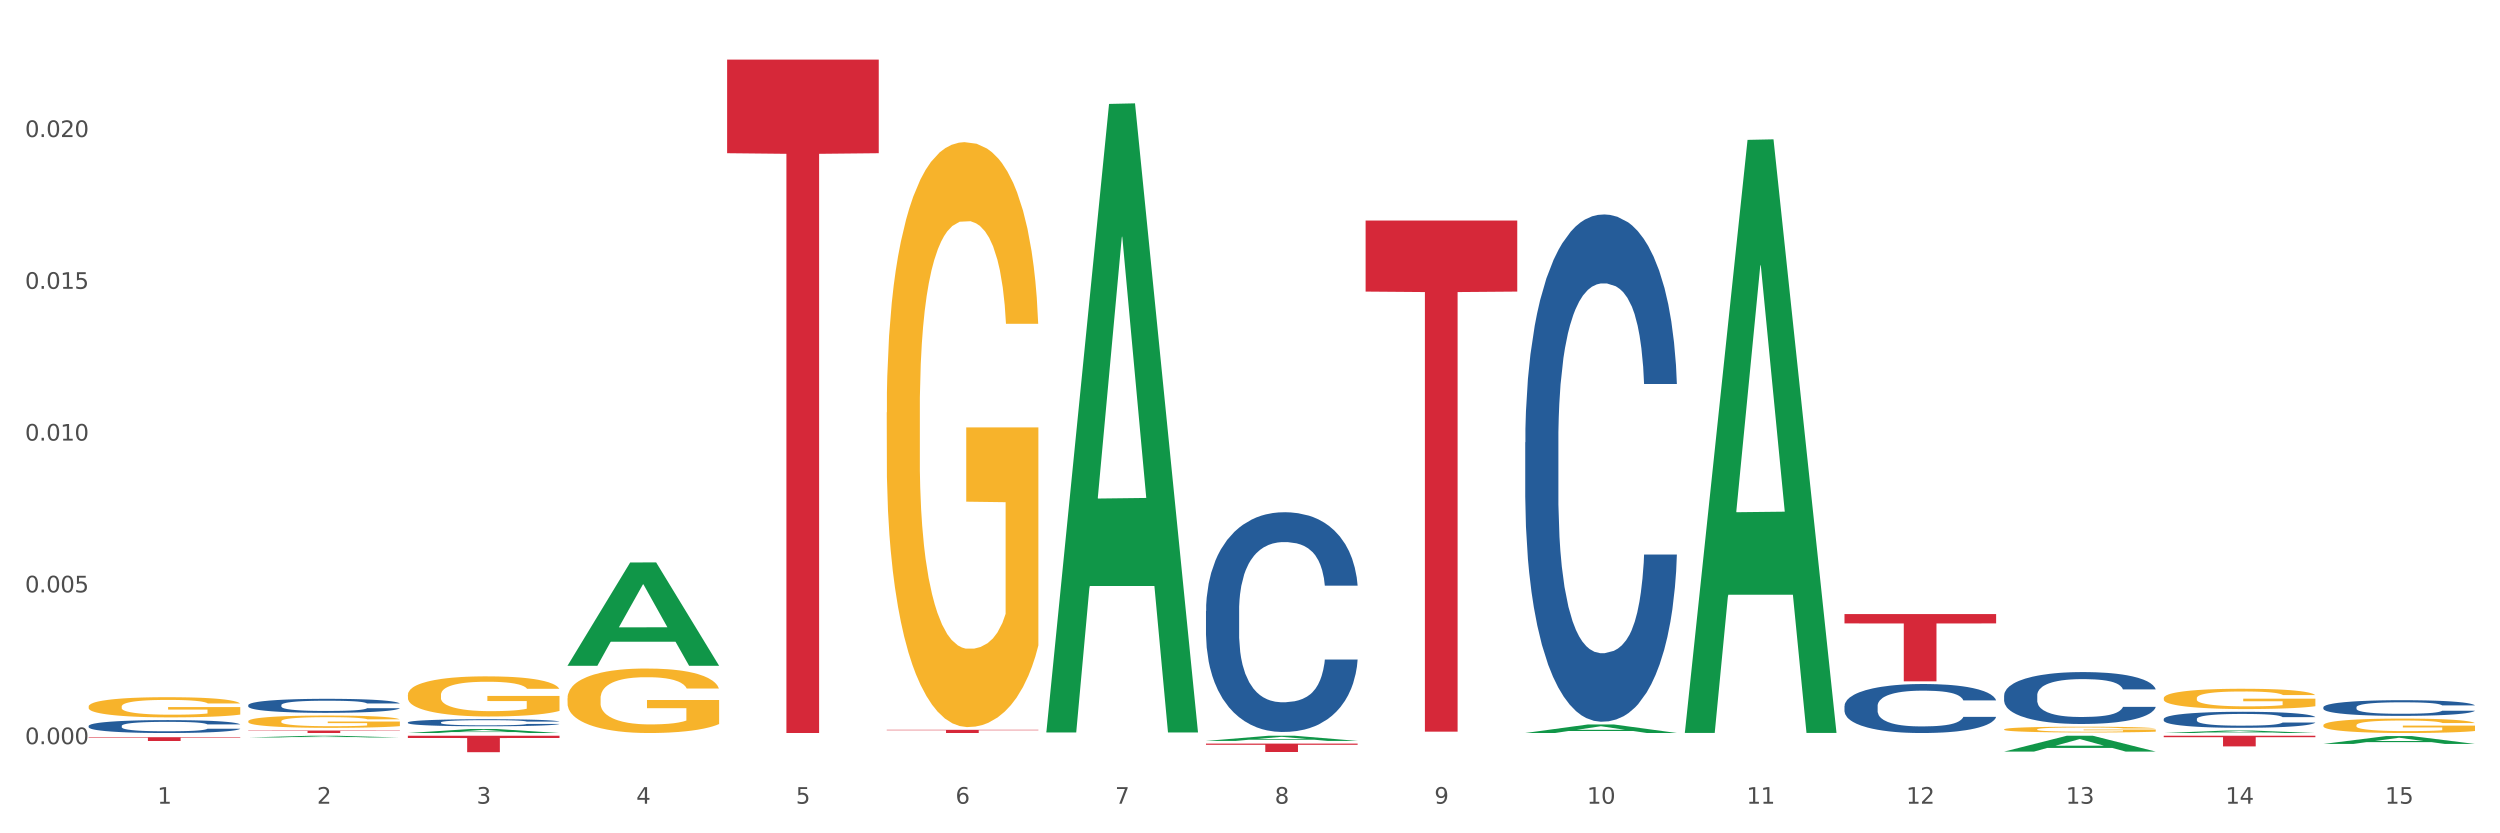 <?xml version="1.0" encoding="utf-8" standalone="no"?>
<!DOCTYPE svg PUBLIC "-//W3C//DTD SVG 1.1//EN"
  "http://www.w3.org/Graphics/SVG/1.1/DTD/svg11.dtd">
<svg xmlns:xlink="http://www.w3.org/1999/xlink" width="1080pt" height="360pt" viewBox="0 0 1080 360" xmlns="http://www.w3.org/2000/svg" version="1.1">
 <rect x="0" y="0" width="1080" height="360" fill="#333333" stroke="none"/>
 <defs>
  <style type="text/css">*{stroke-linejoin: round; stroke-linecap: butt}</style>
 </defs>
 <g id="figure_1">
  <g id="patch_1">
   <path d="M 0 360 
L 1080 360 
L 1080 0 
L 0 0 
z
" style="fill: #ffffff; stroke: #ffffff; stroke-linejoin: miter"/>
  </g>
  <g id="axes_1">
   <g id="matplotlib.axis_1">
    <g id="xtick_1">
     <g id="text_1">
      <!-- 1 -->
      <g style="fill: #4d4d4d" transform="translate(67.984 347.204) scale(0.096 -0.096)">
       <defs>
        <path id="DejaVuSans-31" d="M 794 531 
L 1825 531 
L 1825 4091 
L 703 3866 
L 703 4441 
L 1819 4666 
L 2450 4666 
L 2450 531 
L 3481 531 
L 3481 0 
L 794 0 
L 794 531 
z
" transform="scale(0.016)"/>
       </defs>
       <use xlink:href="#DejaVuSans-31"/>
      </g>
     </g>
    </g>
    <g id="xtick_2">
     <g id="text_2">
      <!-- 2 -->
      <g style="fill: #4d4d4d" transform="translate(136.942 347.204) scale(0.096 -0.096)">
       <defs>
        <path id="DejaVuSans-32" d="M 1228 531 
L 3431 531 
L 3431 0 
L 469 0 
L 469 531 
Q 828 903 1448 1529 
Q 2069 2156 2228 2338 
Q 2531 2678 2651 2914 
Q 2772 3150 2772 3378 
Q 2772 3750 2511 3984 
Q 2250 4219 1831 4219 
Q 1534 4219 1204 4116 
Q 875 4013 500 3803 
L 500 4441 
Q 881 4594 1212 4672 
Q 1544 4750 1819 4750 
Q 2544 4750 2975 4387 
Q 3406 4025 3406 3419 
Q 3406 3131 3298 2873 
Q 3191 2616 2906 2266 
Q 2828 2175 2409 1742 
Q 1991 1309 1228 531 
z
" transform="scale(0.016)"/>
       </defs>
       <use xlink:href="#DejaVuSans-32"/>
      </g>
     </g>
    </g>
    <g id="xtick_3">
     <g id="text_3">
      <!-- 3 -->
      <g style="fill: #4d4d4d" transform="translate(205.899 347.204) scale(0.096 -0.096)">
       <defs>
        <path id="DejaVuSans-33" d="M 2597 2516 
Q 3050 2419 3304 2112 
Q 3559 1806 3559 1356 
Q 3559 666 3084 287 
Q 2609 -91 1734 -91 
Q 1441 -91 1130 -33 
Q 819 25 488 141 
L 488 750 
Q 750 597 1062 519 
Q 1375 441 1716 441 
Q 2309 441 2620 675 
Q 2931 909 2931 1356 
Q 2931 1769 2642 2001 
Q 2353 2234 1838 2234 
L 1294 2234 
L 1294 2753 
L 1863 2753 
Q 2328 2753 2575 2939 
Q 2822 3125 2822 3475 
Q 2822 3834 2567 4026 
Q 2313 4219 1838 4219 
Q 1578 4219 1281 4162 
Q 984 4106 628 3988 
L 628 4550 
Q 988 4650 1302 4700 
Q 1616 4750 1894 4750 
Q 2613 4750 3031 4423 
Q 3450 4097 3450 3541 
Q 3450 3153 3228 2886 
Q 3006 2619 2597 2516 
z
" transform="scale(0.016)"/>
       </defs>
       <use xlink:href="#DejaVuSans-33"/>
      </g>
     </g>
    </g>
    <g id="xtick_4">
     <g id="text_4">
      <!-- 4 -->
      <g style="fill: #4d4d4d" transform="translate(274.857 347.204) scale(0.096 -0.096)">
       <defs>
        <path id="DejaVuSans-34" d="M 2419 4116 
L 825 1625 
L 2419 1625 
L 2419 4116 
z
M 2253 4666 
L 3047 4666 
L 3047 1625 
L 3713 1625 
L 3713 1100 
L 3047 1100 
L 3047 0 
L 2419 0 
L 2419 1100 
L 313 1100 
L 313 1709 
L 2253 4666 
z
" transform="scale(0.016)"/>
       </defs>
       <use xlink:href="#DejaVuSans-34"/>
      </g>
     </g>
    </g>
    <g id="xtick_5">
     <g id="text_5">
      <!-- 5 -->
      <g style="fill: #4d4d4d" transform="translate(343.815 347.204) scale(0.096 -0.096)">
       <defs>
        <path id="DejaVuSans-35" d="M 691 4666 
L 3169 4666 
L 3169 4134 
L 1269 4134 
L 1269 2991 
Q 1406 3038 1543 3061 
Q 1681 3084 1819 3084 
Q 2600 3084 3056 2656 
Q 3513 2228 3513 1497 
Q 3513 744 3044 326 
Q 2575 -91 1722 -91 
Q 1428 -91 1123 -41 
Q 819 9 494 109 
L 494 744 
Q 775 591 1075 516 
Q 1375 441 1709 441 
Q 2250 441 2565 725 
Q 2881 1009 2881 1497 
Q 2881 1984 2565 2268 
Q 2250 2553 1709 2553 
Q 1456 2553 1204 2497 
Q 953 2441 691 2322 
L 691 4666 
z
" transform="scale(0.016)"/>
       </defs>
       <use xlink:href="#DejaVuSans-35"/>
      </g>
     </g>
    </g>
    <g id="xtick_6">
     <g id="text_6">
      <!-- 6 -->
      <g style="fill: #4d4d4d" transform="translate(412.772 347.204) scale(0.096 -0.096)">
       <defs>
        <path id="DejaVuSans-36" d="M 2113 2584 
Q 1688 2584 1439 2293 
Q 1191 2003 1191 1497 
Q 1191 994 1439 701 
Q 1688 409 2113 409 
Q 2538 409 2786 701 
Q 3034 994 3034 1497 
Q 3034 2003 2786 2293 
Q 2538 2584 2113 2584 
z
M 3366 4563 
L 3366 3988 
Q 3128 4100 2886 4159 
Q 2644 4219 2406 4219 
Q 1781 4219 1451 3797 
Q 1122 3375 1075 2522 
Q 1259 2794 1537 2939 
Q 1816 3084 2150 3084 
Q 2853 3084 3261 2657 
Q 3669 2231 3669 1497 
Q 3669 778 3244 343 
Q 2819 -91 2113 -91 
Q 1303 -91 875 529 
Q 447 1150 447 2328 
Q 447 3434 972 4092 
Q 1497 4750 2381 4750 
Q 2619 4750 2861 4703 
Q 3103 4656 3366 4563 
z
" transform="scale(0.016)"/>
       </defs>
       <use xlink:href="#DejaVuSans-36"/>
      </g>
     </g>
    </g>
    <g id="xtick_7">
     <g id="text_7">
      <!-- 7 -->
      <g style="fill: #4d4d4d" transform="translate(481.73 347.204) scale(0.096 -0.096)">
       <defs>
        <path id="DejaVuSans-37" d="M 525 4666 
L 3525 4666 
L 3525 4397 
L 1831 0 
L 1172 0 
L 2766 4134 
L 525 4134 
L 525 4666 
z
" transform="scale(0.016)"/>
       </defs>
       <use xlink:href="#DejaVuSans-37"/>
      </g>
     </g>
    </g>
    <g id="xtick_8">
     <g id="text_8">
      <!-- 8 -->
      <g style="fill: #4d4d4d" transform="translate(550.688 347.204) scale(0.096 -0.096)">
       <defs>
        <path id="DejaVuSans-38" d="M 2034 2216 
Q 1584 2216 1326 1975 
Q 1069 1734 1069 1313 
Q 1069 891 1326 650 
Q 1584 409 2034 409 
Q 2484 409 2743 651 
Q 3003 894 3003 1313 
Q 3003 1734 2745 1975 
Q 2488 2216 2034 2216 
z
M 1403 2484 
Q 997 2584 770 2862 
Q 544 3141 544 3541 
Q 544 4100 942 4425 
Q 1341 4750 2034 4750 
Q 2731 4750 3128 4425 
Q 3525 4100 3525 3541 
Q 3525 3141 3298 2862 
Q 3072 2584 2669 2484 
Q 3125 2378 3379 2068 
Q 3634 1759 3634 1313 
Q 3634 634 3220 271 
Q 2806 -91 2034 -91 
Q 1263 -91 848 271 
Q 434 634 434 1313 
Q 434 1759 690 2068 
Q 947 2378 1403 2484 
z
M 1172 3481 
Q 1172 3119 1398 2916 
Q 1625 2713 2034 2713 
Q 2441 2713 2670 2916 
Q 2900 3119 2900 3481 
Q 2900 3844 2670 4047 
Q 2441 4250 2034 4250 
Q 1625 4250 1398 4047 
Q 1172 3844 1172 3481 
z
" transform="scale(0.016)"/>
       </defs>
       <use xlink:href="#DejaVuSans-38"/>
      </g>
     </g>
    </g>
    <g id="xtick_9">
     <g id="text_9">
      <!-- 9 -->
      <g style="fill: #4d4d4d" transform="translate(619.645 347.204) scale(0.096 -0.096)">
       <defs>
        <path id="DejaVuSans-39" d="M 703 97 
L 703 672 
Q 941 559 1184 500 
Q 1428 441 1663 441 
Q 2288 441 2617 861 
Q 2947 1281 2994 2138 
Q 2813 1869 2534 1725 
Q 2256 1581 1919 1581 
Q 1219 1581 811 2004 
Q 403 2428 403 3163 
Q 403 3881 828 4315 
Q 1253 4750 1959 4750 
Q 2769 4750 3195 4129 
Q 3622 3509 3622 2328 
Q 3622 1225 3098 567 
Q 2575 -91 1691 -91 
Q 1453 -91 1209 -44 
Q 966 3 703 97 
z
M 1959 2075 
Q 2384 2075 2632 2365 
Q 2881 2656 2881 3163 
Q 2881 3666 2632 3958 
Q 2384 4250 1959 4250 
Q 1534 4250 1286 3958 
Q 1038 3666 1038 3163 
Q 1038 2656 1286 2365 
Q 1534 2075 1959 2075 
z
" transform="scale(0.016)"/>
       </defs>
       <use xlink:href="#DejaVuSans-39"/>
      </g>
     </g>
    </g>
    <g id="xtick_10">
     <g id="text_10">
      <!-- 10 -->
      <g style="fill: #4d4d4d" transform="translate(685.549 347.204) scale(0.096 -0.096)">
       <defs>
        <path id="DejaVuSans-30" d="M 2034 4250 
Q 1547 4250 1301 3770 
Q 1056 3291 1056 2328 
Q 1056 1369 1301 889 
Q 1547 409 2034 409 
Q 2525 409 2770 889 
Q 3016 1369 3016 2328 
Q 3016 3291 2770 3770 
Q 2525 4250 2034 4250 
z
M 2034 4750 
Q 2819 4750 3233 4129 
Q 3647 3509 3647 2328 
Q 3647 1150 3233 529 
Q 2819 -91 2034 -91 
Q 1250 -91 836 529 
Q 422 1150 422 2328 
Q 422 3509 836 4129 
Q 1250 4750 2034 4750 
z
" transform="scale(0.016)"/>
       </defs>
       <use xlink:href="#DejaVuSans-31"/>
       <use xlink:href="#DejaVuSans-30" transform="translate(63.623 0)"/>
      </g>
     </g>
    </g>
    <g id="xtick_11">
     <g id="text_11">
      <!-- 11 -->
      <g style="fill: #4d4d4d" transform="translate(754.506 347.204) scale(0.096 -0.096)">
       <use xlink:href="#DejaVuSans-31"/>
       <use xlink:href="#DejaVuSans-31" transform="translate(63.623 0)"/>
      </g>
     </g>
    </g>
    <g id="xtick_12">
     <g id="text_12">
      <!-- 12 -->
      <g style="fill: #4d4d4d" transform="translate(823.464 347.204) scale(0.096 -0.096)">
       <use xlink:href="#DejaVuSans-31"/>
       <use xlink:href="#DejaVuSans-32" transform="translate(63.623 0)"/>
      </g>
     </g>
    </g>
    <g id="xtick_13">
     <g id="text_13">
      <!-- 13 -->
      <g style="fill: #4d4d4d" transform="translate(892.422 347.204) scale(0.096 -0.096)">
       <use xlink:href="#DejaVuSans-31"/>
       <use xlink:href="#DejaVuSans-33" transform="translate(63.623 0)"/>
      </g>
     </g>
    </g>
    <g id="xtick_14">
     <g id="text_14">
      <!-- 14 -->
      <g style="fill: #4d4d4d" transform="translate(961.379 347.204) scale(0.096 -0.096)">
       <use xlink:href="#DejaVuSans-31"/>
       <use xlink:href="#DejaVuSans-34" transform="translate(63.623 0)"/>
      </g>
     </g>
    </g>
    <g id="xtick_15">
     <g id="text_15">
      <!-- 15 -->
      <g style="fill: #4d4d4d" transform="translate(1030.337 347.204) scale(0.096 -0.096)">
       <use xlink:href="#DejaVuSans-31"/>
       <use xlink:href="#DejaVuSans-35" transform="translate(63.623 0)"/>
      </g>
     </g>
    </g>
    <g id="xtick_16"/>
    <g id="xtick_17"/>
    <g id="xtick_18"/>
    <g id="xtick_19"/>
    <g id="xtick_20"/>
    <g id="xtick_21"/>
    <g id="xtick_22"/>
    <g id="xtick_23"/>
    <g id="xtick_24"/>
    <g id="xtick_25"/>
    <g id="xtick_26"/>
    <g id="xtick_27"/>
    <g id="xtick_28"/>
    <g id="xtick_29"/>
   </g>
   <g id="matplotlib.axis_2">
    <g id="ytick_1">
     <g id="text_16">
      <!-- 0.000 -->
      <g style="fill: #4d4d4d" transform="translate(10.8 321.484) scale(0.096 -0.096)">
       <defs>
        <path id="DejaVuSans-2e" d="M 684 794 
L 1344 794 
L 1344 0 
L 684 0 
L 684 794 
z
" transform="scale(0.016)"/>
       </defs>
       <use xlink:href="#DejaVuSans-30"/>
       <use xlink:href="#DejaVuSans-2e" transform="translate(63.623 0)"/>
       <use xlink:href="#DejaVuSans-30" transform="translate(95.41 0)"/>
       <use xlink:href="#DejaVuSans-30" transform="translate(159.033 0)"/>
       <use xlink:href="#DejaVuSans-30" transform="translate(222.656 0)"/>
      </g>
     </g>
    </g>
    <g id="ytick_2">
     <g id="text_17">
      <!-- 0.005 -->
      <g style="fill: #4d4d4d" transform="translate(10.8 255.913) scale(0.096 -0.096)">
       <use xlink:href="#DejaVuSans-30"/>
       <use xlink:href="#DejaVuSans-2e" transform="translate(63.623 0)"/>
       <use xlink:href="#DejaVuSans-30" transform="translate(95.41 0)"/>
       <use xlink:href="#DejaVuSans-30" transform="translate(159.033 0)"/>
       <use xlink:href="#DejaVuSans-35" transform="translate(222.656 0)"/>
      </g>
     </g>
    </g>
    <g id="ytick_3">
     <g id="text_18">
      <!-- 0.010 -->
      <g style="fill: #4d4d4d" transform="translate(10.8 190.341) scale(0.096 -0.096)">
       <use xlink:href="#DejaVuSans-30"/>
       <use xlink:href="#DejaVuSans-2e" transform="translate(63.623 0)"/>
       <use xlink:href="#DejaVuSans-30" transform="translate(95.41 0)"/>
       <use xlink:href="#DejaVuSans-31" transform="translate(159.033 0)"/>
       <use xlink:href="#DejaVuSans-30" transform="translate(222.656 0)"/>
      </g>
     </g>
    </g>
    <g id="ytick_4">
     <g id="text_19">
      <!-- 0.015 -->
      <g style="fill: #4d4d4d" transform="translate(10.8 124.77) scale(0.096 -0.096)">
       <use xlink:href="#DejaVuSans-30"/>
       <use xlink:href="#DejaVuSans-2e" transform="translate(63.623 0)"/>
       <use xlink:href="#DejaVuSans-30" transform="translate(95.41 0)"/>
       <use xlink:href="#DejaVuSans-31" transform="translate(159.033 0)"/>
       <use xlink:href="#DejaVuSans-35" transform="translate(222.656 0)"/>
      </g>
     </g>
    </g>
    <g id="ytick_5">
     <g id="text_20">
      <!-- 0.020 -->
      <g style="fill: #4d4d4d" transform="translate(10.8 59.199) scale(0.096 -0.096)">
       <use xlink:href="#DejaVuSans-30"/>
       <use xlink:href="#DejaVuSans-2e" transform="translate(63.623 0)"/>
       <use xlink:href="#DejaVuSans-30" transform="translate(95.41 0)"/>
       <use xlink:href="#DejaVuSans-32" transform="translate(159.033 0)"/>
       <use xlink:href="#DejaVuSans-30" transform="translate(222.656 0)"/>
      </g>
     </g>
    </g>
    <g id="ytick_6"/>
    <g id="ytick_7"/>
    <g id="ytick_8"/>
    <g id="ytick_9"/>
    <g id="ytick_10"/>
   </g>
   <g id="PolyCollection_1">
    <path d="M 107.241 318.592 
L 107.308 318.591 
L 134.323 317.837 
L 145.533 317.837 
L 172.75 318.593 
L 159.784 318.593 
L 153.908 318.417 
L 126.016 318.417 
L 125.813 318.42 
L 120.14 318.593 
L 107.241 318.593 
L 107.241 318.592 
L 129.527 318.312 
L 150.396 318.311 
L 140.063 317.998 
L 139.928 317.996 
L 139.793 317.999 
L 129.46 318.311 
L 129.527 318.312 
L 107.241 318.592 
z
" clip-path="url(#p9e4f68c061)" style="fill: #109648"/>
    <path d="M 176.198 316.665 
L 176.266 316.663 
L 203.28 314.928 
L 214.491 314.926 
L 241.708 316.668 
L 228.741 316.668 
L 222.866 316.263 
L 194.973 316.263 
L 194.771 316.269 
L 189.098 316.668 
L 176.198 316.668 
L 176.198 316.665 
L 198.485 316.021 
L 219.354 316.019 
L 209.021 315.298 
L 208.886 315.294 
L 208.751 315.299 
L 198.418 316.019 
L 198.485 316.021 
L 176.198 316.665 
z
" clip-path="url(#p9e4f68c061)" style="fill: #109648"/>
    <path d="M 245.156 287.547 
L 245.224 287.505 
L 272.238 242.992 
L 283.449 242.95 
L 310.666 287.631 
L 297.699 287.631 
L 291.823 277.226 
L 263.931 277.226 
L 263.728 277.394 
L 258.055 287.631 
L 245.156 287.631 
L 245.156 287.547 
L 267.443 271.017 
L 288.311 270.975 
L 277.978 252.473 
L 277.843 252.389 
L 277.708 252.515 
L 267.375 270.975 
L 267.443 271.017 
L 245.156 287.547 
z
" clip-path="url(#p9e4f68c061)" style="fill: #109648"/>
    <path d="M 452.029 315.916 
L 452.096 315.661 
L 479.111 44.897 
L 490.322 44.642 
L 517.539 316.426 
L 504.572 316.426 
L 498.696 253.138 
L 470.804 253.138 
L 470.601 254.158 
L 464.928 316.426 
L 452.029 316.426 
L 452.029 315.916 
L 474.316 215.369 
L 495.184 215.113 
L 484.851 102.572 
L 484.716 102.061 
L 484.581 102.827 
L 474.248 215.113 
L 474.316 215.369 
L 452.029 315.916 
z
" clip-path="url(#p9e4f68c061)" style="fill: #109648"/>
    <path d="M 727.86 316.157 
L 727.927 315.916 
L 754.941 60.426 
L 766.152 60.185 
L 793.369 316.639 
L 780.402 316.639 
L 774.527 256.92 
L 746.635 256.92 
L 746.432 257.883 
L 740.759 316.639 
L 727.86 316.639 
L 727.86 316.157 
L 750.146 221.281 
L 771.015 221.04 
L 760.682 114.847 
L 760.547 114.365 
L 760.412 115.088 
L 750.079 221.04 
L 750.146 221.281 
L 727.86 316.157 
z
" clip-path="url(#p9e4f68c061)" style="fill: #109648"/>
    <path d="M 865.775 324.68 
L 865.842 324.673 
L 892.857 317.843 
L 904.068 317.837 
L 931.285 324.693 
L 918.318 324.693 
L 912.442 323.096 
L 884.55 323.096 
L 884.347 323.122 
L 878.674 324.693 
L 865.775 324.693 
L 865.775 324.68 
L 888.062 322.143 
L 908.93 322.137 
L 898.597 319.298 
L 898.462 319.285 
L 898.327 319.304 
L 887.994 322.137 
L 888.062 322.143 
L 865.775 324.68 
z
" clip-path="url(#p9e4f68c061)" style="fill: #109648"/>
    <path d="M 934.733 316.666 
L 934.8 316.665 
L 961.814 315.589 
L 973.025 315.588 
L 1000.242 316.668 
L 987.275 316.668 
L 981.4 316.417 
L 953.508 316.417 
L 953.305 316.421 
L 947.632 316.668 
L 934.733 316.668 
L 934.733 316.666 
L 957.019 316.267 
L 977.888 316.266 
L 967.555 315.818 
L 967.42 315.816 
L 967.285 315.819 
L 956.952 316.266 
L 957.019 316.267 
L 934.733 316.666 
z
" clip-path="url(#p9e4f68c061)" style="fill: #109648"/>
    <path d="M 107.241 315.6 
L 172.75 315.6 
L 172.75 315.748 
L 146.981 315.749 
L 146.981 316.668 
L 132.855 316.668 
L 132.855 315.749 
L 107.241 315.748 
L 107.241 315.601 
L 107.241 315.6 
z
" clip-path="url(#p9e4f68c061)" style="fill: #d62839"/>
    <path d="M 38.283 318.473 
L 103.793 318.473 
L 103.793 318.7 
L 78.024 318.701 
L 78.024 320.107 
L 63.897 320.107 
L 63.897 318.701 
L 38.283 318.7 
L 38.283 318.474 
L 38.283 318.473 
z
" clip-path="url(#p9e4f68c061)" style="fill: #d62839"/>
    <path d="M 38.283 305.219 
L 38.36 305.211 
L 38.36 304.924 
L 38.515 304.677 
L 39.288 304.079 
L 40.449 303.585 
L 41.299 303.322 
L 42.15 303.107 
L 43.156 302.891 
L 44.393 302.668 
L 46.636 302.342 
L 48.028 302.174 
L 49.73 301.999 
L 52.824 301.744 
L 55.066 301.6 
L 57.387 301.481 
L 61.177 301.337 
L 63.652 301.274 
L 66.281 301.226 
L 69.452 301.194 
L 71.85 301.186 
L 77.109 301.21 
L 81.595 301.281 
L 83.761 301.337 
L 86.545 301.433 
L 88.015 301.497 
L 90.412 301.624 
L 92.887 301.792 
L 94.589 301.935 
L 97.141 302.206 
L 99.075 302.477 
L 100.854 302.812 
L 101.782 303.043 
L 102.478 303.258 
L 103.097 303.505 
L 103.715 303.896 
L 89.794 303.896 
L 89.252 303.617 
L 88.401 303.354 
L 87.164 303.099 
L 86.081 302.939 
L 84.225 302.74 
L 82.523 302.613 
L 80.744 302.517 
L 78.579 302.437 
L 76.877 302.397 
L 74.48 302.365 
L 69.762 302.373 
L 66.591 302.437 
L 64.425 302.517 
L 63.033 302.589 
L 61.795 302.668 
L 60.403 302.78 
L 58.779 302.947 
L 57.619 303.099 
L 56.459 303.29 
L 55.531 303.481 
L 54.68 303.704 
L 53.984 303.944 
L 53.442 304.191 
L 52.978 304.494 
L 52.592 304.996 
L 52.592 306.088 
L 52.746 306.335 
L 53.133 306.661 
L 53.597 306.909 
L 54.37 307.203 
L 55.066 307.403 
L 56.381 307.69 
L 57.851 307.929 
L 59.011 308.08 
L 60.171 308.208 
L 62.182 308.383 
L 64.425 308.527 
L 66.359 308.614 
L 68.988 308.694 
L 70.767 308.726 
L 72.314 308.742 
L 76.104 308.742 
L 78.811 308.718 
L 81.827 308.662 
L 84.148 308.59 
L 86.081 308.503 
L 88.247 308.359 
L 89.639 308.224 
L 89.639 306.558 
L 72.623 306.55 
L 72.623 305.442 
L 103.793 305.442 
L 103.793 308.694 
L 102.478 308.861 
L 101.008 309.013 
L 99.462 309.148 
L 97.141 309.316 
L 94.357 309.475 
L 91.882 309.587 
L 89.252 309.682 
L 86.159 309.77 
L 82.137 309.85 
L 79.662 309.882 
L 76.568 309.905 
L 72.933 309.913 
L 69.762 309.897 
L 66.668 309.858 
L 63.42 309.786 
L 60.248 309.682 
L 57.851 309.579 
L 55.453 309.451 
L 52.901 309.284 
L 50.89 309.124 
L 49.343 308.981 
L 47.642 308.798 
L 45.785 308.558 
L 44.393 308.343 
L 43.156 308.12 
L 41.841 307.833 
L 40.913 307.586 
L 39.985 307.275 
L 39.443 307.044 
L 38.824 306.685 
L 38.36 306.183 
L 38.283 305.219 
z
" clip-path="url(#p9e4f68c061)" style="fill: #f7b32b"/>
    <path d="M 245.156 301.677 
L 245.233 301.652 
L 245.233 300.736 
L 245.388 299.947 
L 246.161 298.038 
L 247.322 296.46 
L 248.172 295.62 
L 249.023 294.933 
L 250.029 294.245 
L 251.266 293.533 
L 253.509 292.489 
L 254.901 291.955 
L 256.603 291.395 
L 259.697 290.58 
L 261.939 290.122 
L 264.26 289.741 
L 268.05 289.282 
L 270.525 289.079 
L 273.154 288.926 
L 276.325 288.824 
L 278.723 288.799 
L 283.982 288.875 
L 288.468 289.104 
L 290.634 289.282 
L 293.418 289.588 
L 294.888 289.791 
L 297.285 290.199 
L 299.76 290.733 
L 301.462 291.191 
L 304.014 292.057 
L 305.948 292.922 
L 307.727 293.991 
L 308.655 294.729 
L 309.351 295.416 
L 309.97 296.205 
L 310.588 297.452 
L 296.667 297.452 
L 296.125 296.562 
L 295.274 295.722 
L 294.037 294.907 
L 292.954 294.398 
L 291.098 293.762 
L 289.396 293.355 
L 287.617 293.049 
L 285.452 292.795 
L 283.75 292.667 
L 281.353 292.566 
L 276.635 292.591 
L 273.464 292.795 
L 271.298 293.049 
L 269.906 293.278 
L 268.668 293.533 
L 267.276 293.889 
L 265.652 294.424 
L 264.492 294.907 
L 263.332 295.518 
L 262.404 296.129 
L 261.553 296.842 
L 260.857 297.605 
L 260.315 298.394 
L 259.851 299.361 
L 259.464 300.965 
L 259.464 304.452 
L 259.619 305.241 
L 260.006 306.284 
L 260.47 307.073 
L 261.243 308.015 
L 261.939 308.651 
L 263.254 309.567 
L 264.724 310.331 
L 265.884 310.814 
L 267.044 311.222 
L 269.055 311.782 
L 271.298 312.24 
L 273.232 312.52 
L 275.861 312.774 
L 277.64 312.876 
L 279.187 312.927 
L 282.977 312.927 
L 285.684 312.851 
L 288.7 312.672 
L 291.021 312.443 
L 292.954 312.163 
L 295.12 311.705 
L 296.512 311.273 
L 296.512 305.953 
L 279.496 305.928 
L 279.496 302.39 
L 310.666 302.39 
L 310.666 312.774 
L 309.351 313.309 
L 307.881 313.792 
L 306.335 314.225 
L 304.014 314.759 
L 301.23 315.268 
L 298.755 315.625 
L 296.125 315.93 
L 293.031 316.21 
L 289.01 316.465 
L 286.535 316.566 
L 283.441 316.643 
L 279.806 316.668 
L 276.635 316.617 
L 273.541 316.49 
L 270.293 316.261 
L 267.121 315.93 
L 264.724 315.599 
L 262.326 315.192 
L 259.774 314.658 
L 257.763 314.149 
L 256.216 313.69 
L 254.515 313.105 
L 252.658 312.341 
L 251.266 311.654 
L 250.029 310.942 
L 248.714 310.025 
L 247.786 309.236 
L 246.858 308.244 
L 246.316 307.506 
L 245.697 306.36 
L 245.233 304.757 
L 245.156 301.677 
z
" clip-path="url(#p9e4f68c061)" style="fill: #f7b32b"/>
    <path d="M 176.198 300.199 
L 176.276 300.183 
L 176.276 299.613 
L 176.43 299.122 
L 177.204 297.933 
L 178.364 296.951 
L 179.215 296.428 
L 180.065 296 
L 181.071 295.572 
L 182.308 295.129 
L 184.551 294.479 
L 185.944 294.146 
L 187.645 293.798 
L 190.739 293.291 
L 192.982 293.006 
L 195.302 292.768 
L 199.092 292.483 
L 201.567 292.356 
L 204.197 292.261 
L 207.368 292.198 
L 209.765 292.182 
L 215.025 292.229 
L 219.511 292.372 
L 221.676 292.483 
L 224.461 292.673 
L 225.93 292.8 
L 228.328 293.053 
L 230.803 293.386 
L 232.504 293.671 
L 235.057 294.21 
L 236.99 294.749 
L 238.769 295.414 
L 239.697 295.873 
L 240.393 296.301 
L 241.012 296.792 
L 241.631 297.569 
L 227.709 297.569 
L 227.168 297.014 
L 226.317 296.491 
L 225.079 295.984 
L 223.996 295.668 
L 222.14 295.271 
L 220.439 295.018 
L 218.66 294.828 
L 216.494 294.669 
L 214.793 294.59 
L 212.395 294.527 
L 207.677 294.543 
L 204.506 294.669 
L 202.34 294.828 
L 200.948 294.97 
L 199.711 295.129 
L 198.319 295.351 
L 196.694 295.683 
L 195.534 295.984 
L 194.374 296.365 
L 193.446 296.745 
L 192.595 297.189 
L 191.899 297.664 
L 191.358 298.155 
L 190.894 298.757 
L 190.507 299.755 
L 190.507 301.926 
L 190.662 302.417 
L 191.048 303.067 
L 191.512 303.558 
L 192.286 304.144 
L 192.982 304.54 
L 194.297 305.111 
L 195.766 305.586 
L 196.926 305.887 
L 198.086 306.14 
L 200.097 306.489 
L 202.34 306.774 
L 204.274 306.948 
L 206.904 307.107 
L 208.683 307.17 
L 210.229 307.202 
L 214.019 307.202 
L 216.726 307.154 
L 219.743 307.044 
L 222.063 306.901 
L 223.996 306.727 
L 226.162 306.441 
L 227.554 306.172 
L 227.554 302.861 
L 210.539 302.845 
L 210.539 300.643 
L 241.708 300.643 
L 241.708 307.107 
L 240.393 307.44 
L 238.924 307.741 
L 237.377 308.01 
L 235.057 308.343 
L 232.272 308.66 
L 229.797 308.881 
L 227.168 309.072 
L 224.074 309.246 
L 220.052 309.404 
L 217.577 309.468 
L 214.483 309.515 
L 210.848 309.531 
L 207.677 309.499 
L 204.583 309.42 
L 201.335 309.278 
L 198.164 309.072 
L 195.766 308.866 
L 193.369 308.612 
L 190.816 308.279 
L 188.805 307.962 
L 187.258 307.677 
L 185.557 307.313 
L 183.701 306.838 
L 182.308 306.41 
L 181.071 305.966 
L 179.756 305.396 
L 178.828 304.905 
L 177.9 304.287 
L 177.358 303.827 
L 176.74 303.114 
L 176.276 302.116 
L 176.198 300.199 
z
" clip-path="url(#p9e4f68c061)" style="fill: #f7b32b"/>
    <path d="M 865.775 315.089 
L 865.852 315.087 
L 865.852 315.005 
L 866.007 314.934 
L 866.78 314.763 
L 867.941 314.622 
L 868.791 314.546 
L 869.642 314.485 
L 870.648 314.423 
L 871.885 314.359 
L 874.128 314.266 
L 875.52 314.218 
L 877.222 314.168 
L 880.315 314.095 
L 882.558 314.054 
L 884.879 314.02 
L 888.669 313.979 
L 891.144 313.96 
L 893.773 313.947 
L 896.944 313.938 
L 899.342 313.935 
L 904.601 313.942 
L 909.087 313.963 
L 911.253 313.979 
L 914.037 314.006 
L 915.507 314.024 
L 917.904 314.061 
L 920.379 314.109 
L 922.081 314.15 
L 924.633 314.227 
L 926.567 314.305 
L 928.346 314.4 
L 929.274 314.467 
L 929.97 314.528 
L 930.589 314.599 
L 931.207 314.711 
L 917.286 314.711 
L 916.744 314.631 
L 915.893 314.555 
L 914.656 314.483 
L 913.573 314.437 
L 911.717 314.38 
L 910.015 314.343 
L 908.236 314.316 
L 906.071 314.293 
L 904.369 314.282 
L 901.972 314.273 
L 897.254 314.275 
L 894.083 314.293 
L 891.917 314.316 
L 890.525 314.337 
L 889.287 314.359 
L 887.895 314.391 
L 886.271 314.439 
L 885.111 314.483 
L 883.951 314.537 
L 883.022 314.592 
L 882.172 314.656 
L 881.476 314.724 
L 880.934 314.795 
L 880.47 314.882 
L 880.083 315.025 
L 880.083 315.338 
L 880.238 315.408 
L 880.625 315.502 
L 881.089 315.572 
L 881.862 315.657 
L 882.558 315.714 
L 883.873 315.796 
L 885.343 315.864 
L 886.503 315.908 
L 887.663 315.944 
L 889.674 315.994 
L 891.917 316.035 
L 893.851 316.06 
L 896.48 316.083 
L 898.259 316.092 
L 899.806 316.097 
L 903.596 316.097 
L 906.303 316.09 
L 909.319 316.074 
L 911.639 316.053 
L 913.573 316.028 
L 915.739 315.987 
L 917.131 315.949 
L 917.131 315.472 
L 900.115 315.47 
L 900.115 315.153 
L 931.285 315.153 
L 931.285 316.083 
L 929.97 316.131 
L 928.5 316.174 
L 926.953 316.213 
L 924.633 316.261 
L 921.849 316.307 
L 919.374 316.338 
L 916.744 316.366 
L 913.65 316.391 
L 909.629 316.414 
L 907.154 316.423 
L 904.06 316.43 
L 900.425 316.432 
L 897.254 316.427 
L 894.16 316.416 
L 890.911 316.395 
L 887.74 316.366 
L 885.343 316.336 
L 882.945 316.3 
L 880.393 316.252 
L 878.382 316.206 
L 876.835 316.165 
L 875.133 316.113 
L 873.277 316.044 
L 871.885 315.983 
L 870.648 315.919 
L 869.333 315.837 
L 868.405 315.766 
L 867.476 315.677 
L 866.935 315.611 
L 866.316 315.509 
L 865.852 315.365 
L 865.775 315.089 
z
" clip-path="url(#p9e4f68c061)" style="fill: #f7b32b"/>
    <path d="M 383.071 178.179 
L 383.149 177.949 
L 383.149 169.64 
L 383.303 162.486 
L 384.077 145.177 
L 385.237 130.869 
L 386.088 123.253 
L 386.938 117.022 
L 387.944 110.791 
L 389.181 104.329 
L 391.424 94.866 
L 392.817 90.02 
L 394.518 84.943 
L 397.612 77.558 
L 399.855 73.404 
L 402.175 69.942 
L 405.965 65.788 
L 408.44 63.941 
L 411.07 62.557 
L 414.241 61.634 
L 416.638 61.403 
L 421.898 62.095 
L 426.384 64.172 
L 428.549 65.788 
L 431.334 68.557 
L 432.803 70.403 
L 435.201 74.096 
L 437.676 78.942 
L 439.377 83.097 
L 441.93 90.943 
L 443.863 98.79 
L 445.642 108.483 
L 446.57 115.175 
L 447.266 121.407 
L 447.885 128.561 
L 448.504 139.869 
L 434.582 139.869 
L 434.041 131.792 
L 433.19 124.176 
L 431.952 116.791 
L 430.869 112.175 
L 429.013 106.406 
L 427.312 102.713 
L 425.533 99.944 
L 423.367 97.636 
L 421.666 96.482 
L 419.268 95.559 
L 414.55 95.79 
L 411.379 97.636 
L 409.213 99.944 
L 407.821 102.021 
L 406.584 104.329 
L 405.191 107.56 
L 403.567 112.406 
L 402.407 116.791 
L 401.247 122.33 
L 400.319 127.869 
L 399.468 134.33 
L 398.772 141.254 
L 398.231 148.408 
L 397.767 157.178 
L 397.38 171.717 
L 397.38 203.335 
L 397.534 210.489 
L 397.921 219.951 
L 398.385 227.105 
L 399.159 235.644 
L 399.855 241.414 
L 401.17 249.722 
L 402.639 256.646 
L 403.799 261.031 
L 404.959 264.723 
L 406.97 269.8 
L 409.213 273.955 
L 411.147 276.493 
L 413.777 278.801 
L 415.555 279.724 
L 417.102 280.186 
L 420.892 280.186 
L 423.599 279.493 
L 426.616 277.878 
L 428.936 275.801 
L 430.869 273.262 
L 433.035 269.108 
L 434.427 265.185 
L 434.427 216.951 
L 417.412 216.72 
L 417.412 184.641 
L 448.581 184.641 
L 448.581 278.801 
L 447.266 283.647 
L 445.797 288.032 
L 444.25 291.956 
L 441.93 296.802 
L 439.145 301.418 
L 436.67 304.649 
L 434.041 307.418 
L 430.947 309.957 
L 426.925 312.265 
L 424.45 313.188 
L 421.356 313.88 
L 417.721 314.111 
L 414.55 313.649 
L 411.456 312.495 
L 408.208 310.418 
L 405.037 307.418 
L 402.639 304.418 
L 400.242 300.725 
L 397.689 295.879 
L 395.678 291.263 
L 394.131 287.109 
L 392.43 281.801 
L 390.574 274.878 
L 389.181 268.647 
L 387.944 262.185 
L 386.629 253.876 
L 385.701 246.722 
L 384.773 237.722 
L 384.231 231.029 
L 383.613 220.644 
L 383.149 206.104 
L 383.071 178.179 
z
" clip-path="url(#p9e4f68c061)" style="fill: #f7b32b"/>
    <path d="M 1003.69 313.312 
L 1003.768 313.306 
L 1003.768 313.101 
L 1003.922 312.924 
L 1004.696 312.497 
L 1005.856 312.144 
L 1006.707 311.956 
L 1007.557 311.802 
L 1008.563 311.648 
L 1009.8 311.488 
L 1012.043 311.255 
L 1013.435 311.135 
L 1015.137 311.01 
L 1018.231 310.827 
L 1020.474 310.725 
L 1022.794 310.639 
L 1026.584 310.537 
L 1029.059 310.491 
L 1031.688 310.457 
L 1034.86 310.434 
L 1037.257 310.428 
L 1042.517 310.446 
L 1047.002 310.497 
L 1049.168 310.537 
L 1051.952 310.605 
L 1053.422 310.651 
L 1055.82 310.742 
L 1058.295 310.862 
L 1059.996 310.964 
L 1062.548 311.158 
L 1064.482 311.352 
L 1066.261 311.591 
L 1067.189 311.756 
L 1067.885 311.91 
L 1068.504 312.087 
L 1069.123 312.366 
L 1055.201 312.366 
L 1054.659 312.167 
L 1053.809 311.978 
L 1052.571 311.796 
L 1051.488 311.682 
L 1049.632 311.54 
L 1047.931 311.449 
L 1046.152 311.38 
L 1043.986 311.323 
L 1042.285 311.295 
L 1039.887 311.272 
L 1035.169 311.278 
L 1031.998 311.323 
L 1029.832 311.38 
L 1028.44 311.431 
L 1027.203 311.488 
L 1025.81 311.568 
L 1024.186 311.688 
L 1023.026 311.796 
L 1021.866 311.933 
L 1020.938 312.07 
L 1020.087 312.229 
L 1019.391 312.4 
L 1018.85 312.577 
L 1018.385 312.793 
L 1017.999 313.152 
L 1017.999 313.933 
L 1018.153 314.11 
L 1018.54 314.343 
L 1019.004 314.52 
L 1019.778 314.731 
L 1020.474 314.873 
L 1021.789 315.078 
L 1023.258 315.249 
L 1024.418 315.358 
L 1025.578 315.449 
L 1027.589 315.574 
L 1029.832 315.677 
L 1031.766 315.739 
L 1034.396 315.796 
L 1036.174 315.819 
L 1037.721 315.831 
L 1041.511 315.831 
L 1044.218 315.813 
L 1047.235 315.774 
L 1049.555 315.722 
L 1051.488 315.66 
L 1053.654 315.557 
L 1055.046 315.46 
L 1055.046 314.269 
L 1038.031 314.264 
L 1038.031 313.471 
L 1069.2 313.471 
L 1069.2 315.796 
L 1067.885 315.916 
L 1066.416 316.024 
L 1064.869 316.121 
L 1062.548 316.241 
L 1059.764 316.355 
L 1057.289 316.435 
L 1054.659 316.503 
L 1051.566 316.566 
L 1047.544 316.623 
L 1045.069 316.645 
L 1041.975 316.663 
L 1038.34 316.668 
L 1035.169 316.657 
L 1032.075 316.628 
L 1028.827 316.577 
L 1025.656 316.503 
L 1023.258 316.429 
L 1020.86 316.338 
L 1018.308 316.218 
L 1016.297 316.104 
L 1014.75 316.002 
L 1013.049 315.87 
L 1011.193 315.7 
L 1009.8 315.546 
L 1008.563 315.386 
L 1007.248 315.181 
L 1006.32 315.004 
L 1005.392 314.782 
L 1004.85 314.617 
L 1004.232 314.36 
L 1003.768 314.001 
L 1003.69 313.312 
z
" clip-path="url(#p9e4f68c061)" style="fill: #f7b32b"/>
    <path d="M 934.733 301.595 
L 934.81 301.587 
L 934.81 301.299 
L 934.965 301.05 
L 935.738 300.449 
L 936.898 299.952 
L 937.749 299.688 
L 938.6 299.472 
L 939.605 299.255 
L 940.843 299.031 
L 943.086 298.702 
L 944.478 298.534 
L 946.179 298.358 
L 949.273 298.101 
L 951.516 297.957 
L 953.836 297.837 
L 957.626 297.693 
L 960.101 297.629 
L 962.731 297.58 
L 965.902 297.548 
L 968.3 297.54 
L 973.559 297.564 
L 978.045 297.637 
L 980.21 297.693 
L 982.995 297.789 
L 984.464 297.853 
L 986.862 297.981 
L 989.337 298.149 
L 991.038 298.294 
L 993.591 298.566 
L 995.524 298.839 
L 997.303 299.175 
L 998.231 299.407 
L 998.928 299.624 
L 999.546 299.872 
L 1000.165 300.265 
L 986.243 300.265 
L 985.702 299.984 
L 984.851 299.72 
L 983.614 299.464 
L 982.531 299.303 
L 980.674 299.103 
L 978.973 298.975 
L 977.194 298.879 
L 975.028 298.798 
L 973.327 298.758 
L 970.929 298.726 
L 966.211 298.734 
L 963.04 298.798 
L 960.875 298.879 
L 959.482 298.951 
L 958.245 299.031 
L 956.853 299.143 
L 955.229 299.311 
L 954.068 299.464 
L 952.908 299.656 
L 951.98 299.848 
L 951.129 300.073 
L 950.433 300.313 
L 949.892 300.561 
L 949.428 300.866 
L 949.041 301.371 
L 949.041 302.469 
L 949.196 302.717 
L 949.582 303.045 
L 950.047 303.294 
L 950.82 303.59 
L 951.516 303.791 
L 952.831 304.079 
L 954.3 304.32 
L 955.461 304.472 
L 956.621 304.6 
L 958.632 304.776 
L 960.875 304.921 
L 962.808 305.009 
L 965.438 305.089 
L 967.217 305.121 
L 968.764 305.137 
L 972.553 305.137 
L 975.26 305.113 
L 978.277 305.057 
L 980.597 304.985 
L 982.531 304.897 
L 984.696 304.752 
L 986.089 304.616 
L 986.089 302.941 
L 969.073 302.933 
L 969.073 301.819 
L 1000.242 301.819 
L 1000.242 305.089 
L 998.928 305.257 
L 997.458 305.409 
L 995.911 305.546 
L 993.591 305.714 
L 990.806 305.874 
L 988.331 305.986 
L 985.702 306.082 
L 982.608 306.171 
L 978.586 306.251 
L 976.111 306.283 
L 973.017 306.307 
L 969.382 306.315 
L 966.211 306.299 
L 963.118 306.259 
L 959.869 306.187 
L 956.698 306.082 
L 954.3 305.978 
L 951.903 305.85 
L 949.35 305.682 
L 947.34 305.522 
L 945.793 305.377 
L 944.091 305.193 
L 942.235 304.953 
L 940.843 304.736 
L 939.605 304.512 
L 938.29 304.223 
L 937.362 303.975 
L 936.434 303.662 
L 935.893 303.43 
L 935.274 303.07 
L 934.81 302.565 
L 934.733 301.595 
z
" clip-path="url(#p9e4f68c061)" style="fill: #f7b32b"/>
    <path d="M 107.241 311.571 
L 107.318 311.567 
L 107.318 311.392 
L 107.473 311.241 
L 108.246 310.877 
L 109.406 310.576 
L 110.257 310.416 
L 111.108 310.285 
L 112.113 310.154 
L 113.351 310.018 
L 115.594 309.818 
L 116.986 309.716 
L 118.687 309.61 
L 121.781 309.454 
L 124.024 309.367 
L 126.344 309.294 
L 130.134 309.207 
L 132.609 309.168 
L 135.239 309.139 
L 138.41 309.119 
L 140.808 309.114 
L 146.067 309.129 
L 150.553 309.173 
L 152.719 309.207 
L 155.503 309.265 
L 156.972 309.304 
L 159.37 309.381 
L 161.845 309.483 
L 163.547 309.571 
L 166.099 309.736 
L 168.032 309.901 
L 169.811 310.105 
L 170.74 310.246 
L 171.436 310.377 
L 172.054 310.527 
L 172.673 310.765 
L 158.751 310.765 
L 158.21 310.595 
L 157.359 310.435 
L 156.122 310.28 
L 155.039 310.183 
L 153.183 310.061 
L 151.481 309.984 
L 149.702 309.925 
L 147.537 309.877 
L 145.835 309.852 
L 143.437 309.833 
L 138.719 309.838 
L 135.548 309.877 
L 133.383 309.925 
L 131.991 309.969 
L 130.753 310.018 
L 129.361 310.086 
L 127.737 310.188 
L 126.576 310.28 
L 125.416 310.396 
L 124.488 310.513 
L 123.637 310.649 
L 122.941 310.794 
L 122.4 310.945 
L 121.936 311.13 
L 121.549 311.435 
L 121.549 312.101 
L 121.704 312.251 
L 122.091 312.45 
L 122.555 312.601 
L 123.328 312.78 
L 124.024 312.902 
L 125.339 313.077 
L 126.809 313.222 
L 127.969 313.315 
L 129.129 313.392 
L 131.14 313.499 
L 133.383 313.586 
L 135.316 313.64 
L 137.946 313.688 
L 139.725 313.708 
L 141.272 313.718 
L 145.062 313.718 
L 147.769 313.703 
L 150.785 313.669 
L 153.105 313.625 
L 155.039 313.572 
L 157.204 313.485 
L 158.597 313.402 
L 158.597 312.387 
L 141.581 312.382 
L 141.581 311.707 
L 172.75 311.707 
L 172.75 313.688 
L 171.436 313.79 
L 169.966 313.883 
L 168.419 313.965 
L 166.099 314.067 
L 163.315 314.164 
L 160.84 314.232 
L 158.21 314.291 
L 155.116 314.344 
L 151.094 314.393 
L 148.619 314.412 
L 145.526 314.427 
L 141.89 314.431 
L 138.719 314.422 
L 135.626 314.397 
L 132.377 314.354 
L 129.206 314.291 
L 126.809 314.227 
L 124.411 314.15 
L 121.859 314.048 
L 119.848 313.951 
L 118.301 313.863 
L 116.599 313.752 
L 114.743 313.606 
L 113.351 313.475 
L 112.113 313.339 
L 110.798 313.164 
L 109.87 313.014 
L 108.942 312.824 
L 108.401 312.683 
L 107.782 312.465 
L 107.318 312.159 
L 107.241 311.571 
z
" clip-path="url(#p9e4f68c061)" style="fill: #f7b32b"/>
    <path d="M 1003.69 321.381 
L 1003.758 321.378 
L 1030.772 317.991 
L 1041.983 317.988 
L 1069.2 321.387 
L 1056.233 321.387 
L 1050.357 320.596 
L 1022.465 320.596 
L 1022.263 320.608 
L 1016.59 321.387 
L 1003.69 321.387 
L 1003.69 321.381 
L 1025.977 320.123 
L 1046.846 320.12 
L 1036.513 318.713 
L 1036.378 318.706 
L 1036.243 318.716 
L 1025.91 320.12 
L 1025.977 320.123 
L 1003.69 321.381 
z
" clip-path="url(#p9e4f68c061)" style="fill: #109648"/>
    <path d="M 38.283 313.592 
L 38.36 313.587 
L 38.36 313.444 
L 38.593 313.25 
L 39.445 312.893 
L 40.529 312.622 
L 42.387 312.306 
L 43.394 312.173 
L 44.71 312.026 
L 47.42 311.786 
L 50.518 311.582 
L 52.686 311.469 
L 54.312 311.398 
L 57.951 311.27 
L 60.042 311.214 
L 62.21 311.168 
L 64.069 311.138 
L 67.166 311.102 
L 69.644 311.087 
L 72.509 311.082 
L 74.91 311.087 
L 78.084 311.107 
L 82.731 311.168 
L 84.512 311.204 
L 86.912 311.265 
L 89.39 311.347 
L 91.403 311.429 
L 93.726 311.546 
L 96.127 311.699 
L 98.45 311.893 
L 100.076 312.071 
L 101.392 312.26 
L 102.554 312.49 
L 103.406 312.74 
L 103.793 312.949 
L 89.622 312.949 
L 89.235 312.76 
L 88.461 312.556 
L 87.686 312.418 
L 86.835 312.306 
L 85.518 312.179 
L 84.357 312.097 
L 82.421 312 
L 80.64 311.939 
L 79.169 311.903 
L 77.388 311.872 
L 73.593 311.842 
L 70.883 311.842 
L 69.179 311.852 
L 67.089 311.878 
L 65.308 311.913 
L 63.217 311.975 
L 61.591 312.041 
L 59.965 312.128 
L 59.036 312.189 
L 57.642 312.301 
L 56.712 312.393 
L 55.474 312.551 
L 54.777 312.663 
L 53.538 312.954 
L 52.996 313.168 
L 52.763 313.316 
L 52.608 313.48 
L 52.608 314.275 
L 53.073 314.633 
L 53.46 314.786 
L 54.08 314.959 
L 55.241 315.184 
L 56.945 315.403 
L 58.726 315.561 
L 60.197 315.658 
L 61.591 315.73 
L 62.985 315.786 
L 64.688 315.837 
L 66.082 315.867 
L 68.173 315.898 
L 70.651 315.913 
L 72.587 315.913 
L 76.536 315.888 
L 78.317 315.862 
L 80.02 315.826 
L 81.879 315.77 
L 83.35 315.709 
L 84.202 315.663 
L 85.596 315.566 
L 86.68 315.464 
L 87.609 315.347 
L 88.228 315.245 
L 88.925 315.092 
L 89.467 314.918 
L 89.622 314.826 
L 103.793 314.826 
L 103.483 315.01 
L 102.941 315.189 
L 101.857 315.429 
L 101.005 315.566 
L 99.689 315.735 
L 98.295 315.877 
L 96.359 316.036 
L 94.578 316.153 
L 92.72 316.255 
L 90.706 316.347 
L 87.067 316.474 
L 85.75 316.51 
L 82.963 316.571 
L 80.795 316.607 
L 77.62 316.643 
L 74.368 316.663 
L 70.96 316.668 
L 67.94 316.658 
L 64.611 316.627 
L 62.52 316.597 
L 60.197 316.551 
L 57.487 316.479 
L 54.931 316.393 
L 52.531 316.291 
L 50.285 316.173 
L 48.195 316.041 
L 45.484 315.821 
L 43.471 315.607 
L 42 315.408 
L 40.993 315.24 
L 39.987 315.025 
L 39.445 314.877 
L 38.593 314.52 
L 38.283 314.189 
L 38.283 313.592 
z
" clip-path="url(#p9e4f68c061)" style="fill: #255c99"/>
    <path d="M 520.987 321.243 
L 586.496 321.243 
L 586.496 321.746 
L 560.727 321.749 
L 560.727 324.861 
L 546.601 324.861 
L 546.601 321.749 
L 520.987 321.746 
L 520.987 321.247 
L 520.987 321.243 
z
" clip-path="url(#p9e4f68c061)" style="fill: #d62839"/>
    <path d="M 796.817 265.281 
L 862.327 265.281 
L 862.327 269.316 
L 836.558 269.344 
L 836.558 294.322 
L 822.431 294.322 
L 822.431 269.344 
L 796.817 269.316 
L 796.817 265.308 
L 796.817 265.281 
z
" clip-path="url(#p9e4f68c061)" style="fill: #d62839"/>
    <path d="M 589.944 95.285 
L 655.454 95.285 
L 655.454 125.967 
L 629.685 126.175 
L 629.685 316.074 
L 615.558 316.074 
L 615.558 126.175 
L 589.944 125.967 
L 589.944 95.492 
L 589.944 95.285 
z
" clip-path="url(#p9e4f68c061)" style="fill: #d62839"/>
    <path d="M 934.733 317.837 
L 1000.242 317.837 
L 1000.242 318.476 
L 974.473 318.48 
L 974.473 322.438 
L 960.347 322.438 
L 960.347 318.48 
L 934.733 318.476 
L 934.733 317.841 
L 934.733 317.837 
z
" clip-path="url(#p9e4f68c061)" style="fill: #d62839"/>
    <path d="M 658.902 316.65 
L 658.969 316.646 
L 685.984 312.969 
L 697.195 312.966 
L 724.412 316.656 
L 711.445 316.656 
L 705.569 315.797 
L 677.677 315.797 
L 677.474 315.811 
L 671.801 316.656 
L 658.902 316.656 
L 658.902 316.65 
L 681.189 315.284 
L 702.057 315.281 
L 691.724 313.752 
L 691.589 313.745 
L 691.454 313.756 
L 681.121 315.281 
L 681.189 315.284 
L 658.902 316.65 
z
" clip-path="url(#p9e4f68c061)" style="fill: #109648"/>
    <path d="M 934.733 310.6 
L 934.81 310.593 
L 934.81 310.416 
L 935.042 310.175 
L 935.894 309.732 
L 936.978 309.396 
L 938.837 309.003 
L 939.843 308.839 
L 941.16 308.655 
L 943.87 308.357 
L 946.967 308.104 
L 949.135 307.965 
L 950.762 307.876 
L 954.401 307.718 
L 956.492 307.648 
L 958.66 307.591 
L 960.518 307.553 
L 963.616 307.509 
L 966.094 307.49 
L 968.959 307.483 
L 971.359 307.49 
L 974.534 307.515 
L 979.18 307.591 
L 980.961 307.635 
L 983.362 307.711 
L 985.839 307.813 
L 987.853 307.914 
L 990.176 308.06 
L 992.576 308.25 
L 994.899 308.49 
L 996.525 308.712 
L 997.842 308.946 
L 999.003 309.232 
L 999.855 309.542 
L 1000.242 309.802 
L 986.072 309.802 
L 985.685 309.567 
L 984.91 309.314 
L 984.136 309.143 
L 983.284 309.003 
L 981.968 308.845 
L 980.806 308.744 
L 978.87 308.623 
L 977.089 308.547 
L 975.618 308.503 
L 973.837 308.465 
L 970.043 308.427 
L 967.333 308.427 
L 965.629 308.44 
L 963.538 308.471 
L 961.757 308.516 
L 959.667 308.592 
L 958.04 308.674 
L 956.414 308.782 
L 955.485 308.858 
L 954.091 308.997 
L 953.162 309.111 
L 951.923 309.308 
L 951.226 309.447 
L 949.987 309.808 
L 949.445 310.074 
L 949.213 310.258 
L 949.058 310.46 
L 949.058 311.449 
L 949.523 311.892 
L 949.91 312.082 
L 950.529 312.297 
L 951.691 312.576 
L 953.394 312.849 
L 955.175 313.045 
L 956.647 313.165 
L 958.04 313.254 
L 959.434 313.324 
L 961.138 313.387 
L 962.532 313.425 
L 964.622 313.463 
L 967.1 313.482 
L 969.036 313.482 
L 972.985 313.45 
L 974.766 313.419 
L 976.47 313.374 
L 978.328 313.305 
L 979.8 313.229 
L 980.651 313.172 
L 982.045 313.051 
L 983.129 312.925 
L 984.058 312.779 
L 984.678 312.652 
L 985.375 312.462 
L 985.917 312.247 
L 986.072 312.133 
L 1000.242 312.133 
L 999.933 312.361 
L 999.391 312.582 
L 998.306 312.88 
L 997.455 313.051 
L 996.138 313.26 
L 994.744 313.438 
L 992.809 313.634 
L 991.028 313.78 
L 989.169 313.906 
L 987.156 314.02 
L 983.516 314.179 
L 982.2 314.223 
L 979.412 314.299 
L 977.244 314.344 
L 974.069 314.388 
L 970.817 314.413 
L 967.41 314.42 
L 964.39 314.407 
L 961.06 314.369 
L 958.97 314.331 
L 956.647 314.274 
L 953.936 314.185 
L 951.381 314.077 
L 948.981 313.951 
L 946.735 313.805 
L 944.644 313.64 
L 941.934 313.368 
L 939.921 313.102 
L 938.449 312.855 
L 937.443 312.646 
L 936.436 312.38 
L 935.894 312.196 
L 935.042 311.753 
L 934.733 311.341 
L 934.733 310.6 
z
" clip-path="url(#p9e4f68c061)" style="fill: #255c99"/>
    <path d="M 1003.69 305.525 
L 1003.768 305.519 
L 1003.768 305.346 
L 1004 305.111 
L 1004.852 304.677 
L 1005.936 304.349 
L 1007.794 303.965 
L 1008.801 303.804 
L 1010.117 303.624 
L 1012.828 303.333 
L 1015.925 303.085 
L 1018.093 302.949 
L 1019.719 302.862 
L 1023.359 302.707 
L 1025.449 302.639 
L 1027.618 302.584 
L 1029.476 302.546 
L 1032.573 302.503 
L 1035.051 302.484 
L 1037.916 302.478 
L 1040.317 302.484 
L 1043.492 302.509 
L 1048.138 302.584 
L 1049.919 302.627 
L 1052.319 302.701 
L 1054.797 302.8 
L 1056.81 302.899 
L 1059.133 303.042 
L 1061.534 303.228 
L 1063.857 303.463 
L 1065.483 303.68 
L 1066.8 303.909 
L 1067.961 304.188 
L 1068.813 304.491 
L 1069.2 304.745 
L 1055.029 304.745 
L 1054.642 304.516 
L 1053.868 304.268 
L 1053.094 304.101 
L 1052.242 303.965 
L 1050.925 303.81 
L 1049.764 303.711 
L 1047.828 303.593 
L 1046.047 303.519 
L 1044.576 303.475 
L 1042.795 303.438 
L 1039 303.401 
L 1036.29 303.401 
L 1034.587 303.414 
L 1032.496 303.444 
L 1030.715 303.488 
L 1028.624 303.562 
L 1026.998 303.643 
L 1025.372 303.748 
L 1024.443 303.822 
L 1023.049 303.959 
L 1022.12 304.07 
L 1020.881 304.262 
L 1020.184 304.398 
L 1018.945 304.751 
L 1018.403 305.011 
L 1018.171 305.191 
L 1018.016 305.389 
L 1018.016 306.355 
L 1018.48 306.789 
L 1018.867 306.975 
L 1019.487 307.185 
L 1020.648 307.458 
L 1022.352 307.724 
L 1024.133 307.916 
L 1025.604 308.034 
L 1026.998 308.121 
L 1028.392 308.189 
L 1030.095 308.251 
L 1031.489 308.288 
L 1033.58 308.325 
L 1036.058 308.344 
L 1037.994 308.344 
L 1041.943 308.313 
L 1043.724 308.282 
L 1045.428 308.238 
L 1047.286 308.17 
L 1048.757 308.096 
L 1049.609 308.04 
L 1051.003 307.922 
L 1052.087 307.799 
L 1053.016 307.656 
L 1053.636 307.532 
L 1054.333 307.346 
L 1054.875 307.136 
L 1055.029 307.024 
L 1069.2 307.024 
L 1068.89 307.247 
L 1068.348 307.464 
L 1067.264 307.755 
L 1066.412 307.922 
L 1065.096 308.127 
L 1063.702 308.3 
L 1061.766 308.492 
L 1059.985 308.635 
L 1058.127 308.759 
L 1056.114 308.87 
L 1052.474 309.025 
L 1051.158 309.068 
L 1048.37 309.143 
L 1046.202 309.186 
L 1043.027 309.229 
L 1039.775 309.254 
L 1036.368 309.26 
L 1033.348 309.248 
L 1030.018 309.211 
L 1027.927 309.173 
L 1025.604 309.118 
L 1022.894 309.031 
L 1020.339 308.926 
L 1017.938 308.802 
L 1015.693 308.659 
L 1013.602 308.498 
L 1010.892 308.232 
L 1008.878 307.972 
L 1007.407 307.73 
L 1006.4 307.526 
L 1005.394 307.266 
L 1004.852 307.086 
L 1004 306.653 
L 1003.69 306.25 
L 1003.69 305.525 
z
" clip-path="url(#p9e4f68c061)" style="fill: #255c99"/>
    <path d="M 865.775 300.415 
L 865.852 300.394 
L 865.852 299.82 
L 866.085 299.042 
L 866.936 297.608 
L 868.021 296.522 
L 869.879 295.252 
L 870.886 294.72 
L 872.202 294.126 
L 874.912 293.163 
L 878.01 292.343 
L 880.178 291.893 
L 881.804 291.606 
L 885.443 291.094 
L 887.534 290.869 
L 889.702 290.684 
L 891.561 290.561 
L 894.658 290.418 
L 897.136 290.356 
L 900.001 290.336 
L 902.402 290.356 
L 905.576 290.438 
L 910.222 290.684 
L 912.003 290.828 
L 914.404 291.073 
L 916.882 291.401 
L 918.895 291.729 
L 921.218 292.2 
L 923.619 292.815 
L 925.942 293.593 
L 927.568 294.31 
L 928.884 295.068 
L 930.046 295.99 
L 930.898 296.994 
L 931.285 297.833 
L 917.114 297.833 
L 916.727 297.075 
L 915.953 296.256 
L 915.178 295.703 
L 914.326 295.252 
L 913.01 294.74 
L 911.849 294.412 
L 909.913 294.023 
L 908.132 293.777 
L 906.66 293.634 
L 904.879 293.511 
L 901.085 293.388 
L 898.375 293.388 
L 896.671 293.429 
L 894.581 293.532 
L 892.8 293.675 
L 890.709 293.921 
L 889.083 294.187 
L 887.457 294.535 
L 886.527 294.781 
L 885.134 295.232 
L 884.204 295.601 
L 882.965 296.236 
L 882.269 296.686 
L 881.03 297.854 
L 880.488 298.714 
L 880.255 299.308 
L 880.1 299.964 
L 880.1 303.16 
L 880.565 304.593 
L 880.952 305.208 
L 881.572 305.905 
L 882.733 306.806 
L 884.437 307.687 
L 886.218 308.322 
L 887.689 308.711 
L 889.083 308.998 
L 890.477 309.223 
L 892.18 309.428 
L 893.574 309.551 
L 895.665 309.674 
L 898.143 309.735 
L 900.078 309.735 
L 904.028 309.633 
L 905.809 309.53 
L 907.512 309.387 
L 909.371 309.162 
L 910.842 308.916 
L 911.694 308.731 
L 913.088 308.342 
L 914.172 307.933 
L 915.101 307.461 
L 915.72 307.052 
L 916.417 306.437 
L 916.959 305.741 
L 917.114 305.372 
L 931.285 305.372 
L 930.975 306.109 
L 930.433 306.826 
L 929.349 307.789 
L 928.497 308.342 
L 927.181 309.018 
L 925.787 309.592 
L 923.851 310.227 
L 922.07 310.698 
L 920.212 311.108 
L 918.198 311.476 
L 914.559 311.989 
L 913.242 312.132 
L 910.455 312.378 
L 908.287 312.521 
L 905.112 312.665 
L 901.859 312.747 
L 898.452 312.767 
L 895.432 312.726 
L 892.103 312.603 
L 890.012 312.48 
L 887.689 312.296 
L 884.979 312.009 
L 882.423 311.661 
L 880.023 311.251 
L 877.777 310.78 
L 875.687 310.247 
L 872.976 309.366 
L 870.963 308.506 
L 869.492 307.707 
L 868.485 307.031 
L 867.478 306.171 
L 866.936 305.577 
L 866.085 304.143 
L 865.775 302.811 
L 865.775 300.415 
z
" clip-path="url(#p9e4f68c061)" style="fill: #255c99"/>
    <path d="M 796.817 305.006 
L 796.895 304.987 
L 796.895 304.445 
L 797.127 303.71 
L 797.979 302.357 
L 799.063 301.331 
L 800.921 300.132 
L 801.928 299.63 
L 803.244 299.069 
L 805.955 298.16 
L 809.052 297.386 
L 811.22 296.961 
L 812.846 296.69 
L 816.486 296.206 
L 818.576 295.994 
L 820.745 295.82 
L 822.603 295.704 
L 825.7 295.568 
L 828.178 295.51 
L 831.043 295.491 
L 833.444 295.51 
L 836.619 295.587 
L 841.265 295.82 
L 843.046 295.955 
L 845.446 296.187 
L 847.924 296.496 
L 849.937 296.806 
L 852.261 297.251 
L 854.661 297.831 
L 856.984 298.566 
L 858.61 299.243 
L 859.927 299.958 
L 861.088 300.829 
L 861.94 301.776 
L 862.327 302.569 
L 848.156 302.569 
L 847.769 301.854 
L 846.995 301.08 
L 846.221 300.558 
L 845.369 300.132 
L 844.052 299.649 
L 842.891 299.339 
L 840.955 298.972 
L 839.174 298.74 
L 837.703 298.605 
L 835.922 298.488 
L 832.127 298.372 
L 829.417 298.372 
L 827.714 298.411 
L 825.623 298.508 
L 823.842 298.643 
L 821.751 298.875 
L 820.125 299.127 
L 818.499 299.455 
L 817.57 299.688 
L 816.176 300.113 
L 815.247 300.461 
L 814.008 301.061 
L 813.311 301.486 
L 812.072 302.589 
L 811.53 303.401 
L 811.298 303.962 
L 811.143 304.581 
L 811.143 307.598 
L 811.607 308.952 
L 811.994 309.532 
L 812.614 310.189 
L 813.775 311.04 
L 815.479 311.872 
L 817.26 312.471 
L 818.731 312.839 
L 820.125 313.11 
L 821.519 313.322 
L 823.222 313.516 
L 824.616 313.632 
L 826.707 313.748 
L 829.185 313.806 
L 831.121 313.806 
L 835.07 313.709 
L 836.851 313.613 
L 838.555 313.477 
L 840.413 313.264 
L 841.884 313.032 
L 842.736 312.858 
L 844.13 312.491 
L 845.214 312.104 
L 846.143 311.659 
L 846.763 311.272 
L 847.46 310.692 
L 848.002 310.035 
L 848.156 309.686 
L 862.327 309.686 
L 862.017 310.383 
L 861.475 311.06 
L 860.391 311.969 
L 859.539 312.491 
L 858.223 313.129 
L 856.829 313.671 
L 854.893 314.27 
L 853.112 314.715 
L 851.254 315.102 
L 849.241 315.45 
L 845.601 315.933 
L 844.285 316.069 
L 841.497 316.301 
L 839.329 316.436 
L 836.154 316.572 
L 832.902 316.649 
L 829.495 316.668 
L 826.475 316.63 
L 823.145 316.514 
L 821.054 316.397 
L 818.731 316.223 
L 816.021 315.953 
L 813.466 315.624 
L 811.065 315.237 
L 808.82 314.792 
L 806.729 314.289 
L 804.019 313.458 
L 802.005 312.646 
L 800.534 311.891 
L 799.527 311.253 
L 798.521 310.441 
L 797.979 309.88 
L 797.127 308.526 
L 796.817 307.269 
L 796.817 305.006 
z
" clip-path="url(#p9e4f68c061)" style="fill: #255c99"/>
    <path d="M 520.987 263.936 
L 521.064 263.849 
L 521.064 261.421 
L 521.296 258.127 
L 522.148 252.058 
L 523.232 247.463 
L 525.091 242.087 
L 526.097 239.833 
L 527.414 237.319 
L 530.124 233.244 
L 533.221 229.776 
L 535.389 227.868 
L 537.016 226.655 
L 540.655 224.487 
L 542.746 223.533 
L 544.914 222.753 
L 546.772 222.233 
L 549.87 221.626 
L 552.348 221.366 
L 555.213 221.279 
L 557.613 221.366 
L 560.788 221.713 
L 565.434 222.753 
L 567.215 223.36 
L 569.616 224.4 
L 572.094 225.788 
L 574.107 227.175 
L 576.43 229.169 
L 578.83 231.77 
L 581.153 235.065 
L 582.78 238.099 
L 584.096 241.307 
L 585.257 245.208 
L 586.109 249.457 
L 586.496 253.011 
L 572.326 253.011 
L 571.939 249.804 
L 571.164 246.336 
L 570.39 243.995 
L 569.538 242.087 
L 568.222 239.92 
L 567.06 238.533 
L 565.124 236.885 
L 563.343 235.845 
L 561.872 235.238 
L 560.091 234.718 
L 556.297 234.198 
L 553.587 234.198 
L 551.883 234.371 
L 549.792 234.804 
L 548.011 235.411 
L 545.921 236.452 
L 544.294 237.579 
L 542.668 239.053 
L 541.739 240.093 
L 540.345 242.001 
L 539.416 243.561 
L 538.177 246.249 
L 537.48 248.156 
L 536.241 253.098 
L 535.699 256.74 
L 535.467 259.254 
L 535.312 262.028 
L 535.312 275.554 
L 535.777 281.623 
L 536.164 284.224 
L 536.783 287.171 
L 537.945 290.986 
L 539.648 294.714 
L 541.429 297.402 
L 542.901 299.049 
L 544.294 300.263 
L 545.688 301.217 
L 547.392 302.084 
L 548.786 302.604 
L 550.876 303.124 
L 553.354 303.384 
L 555.29 303.384 
L 559.239 302.951 
L 561.02 302.517 
L 562.724 301.91 
L 564.582 300.957 
L 566.054 299.916 
L 566.905 299.136 
L 568.299 297.489 
L 569.383 295.755 
L 570.313 293.761 
L 570.932 292.027 
L 571.629 289.426 
L 572.171 286.478 
L 572.326 284.917 
L 586.496 284.917 
L 586.187 288.038 
L 585.645 291.073 
L 584.561 295.148 
L 583.709 297.489 
L 582.392 300.35 
L 580.999 302.777 
L 579.063 305.465 
L 577.282 307.459 
L 575.423 309.193 
L 573.41 310.754 
L 569.77 312.921 
L 568.454 313.528 
L 565.666 314.569 
L 563.498 315.176 
L 560.323 315.782 
L 557.071 316.129 
L 553.664 316.216 
L 550.644 316.043 
L 547.314 315.522 
L 545.224 315.002 
L 542.901 314.222 
L 540.19 313.008 
L 537.635 311.534 
L 535.235 309.8 
L 532.989 307.806 
L 530.898 305.552 
L 528.188 301.824 
L 526.175 298.182 
L 524.703 294.801 
L 523.697 291.94 
L 522.69 288.298 
L 522.148 285.784 
L 521.296 279.715 
L 520.987 274.08 
L 520.987 263.936 
z
" clip-path="url(#p9e4f68c061)" style="fill: #255c99"/>
    <path d="M 658.902 191.11 
L 658.979 190.91 
L 658.979 185.306 
L 659.212 177.7 
L 660.063 163.69 
L 661.148 153.082 
L 663.006 140.673 
L 664.013 135.47 
L 665.329 129.665 
L 668.039 120.259 
L 671.137 112.253 
L 673.305 107.85 
L 674.931 105.048 
L 678.57 100.044 
L 680.661 97.842 
L 682.829 96.041 
L 684.688 94.84 
L 687.785 93.439 
L 690.263 92.839 
L 693.128 92.639 
L 695.529 92.839 
L 698.703 93.639 
L 703.349 96.041 
L 705.13 97.442 
L 707.531 99.844 
L 710.009 103.046 
L 712.022 106.249 
L 714.345 110.852 
L 716.746 116.856 
L 719.069 124.462 
L 720.695 131.467 
L 722.011 138.872 
L 723.173 147.879 
L 724.025 157.686 
L 724.412 165.892 
L 710.241 165.892 
L 709.854 158.486 
L 709.08 150.481 
L 708.305 145.077 
L 707.454 140.673 
L 706.137 135.67 
L 704.976 132.468 
L 703.04 128.665 
L 701.259 126.263 
L 699.787 124.862 
L 698.006 123.661 
L 694.212 122.46 
L 691.502 122.46 
L 689.798 122.861 
L 687.708 123.861 
L 685.927 125.262 
L 683.836 127.664 
L 682.21 130.266 
L 680.584 133.668 
L 679.654 136.07 
L 678.261 140.473 
L 677.331 144.076 
L 676.092 150.28 
L 675.396 154.684 
L 674.157 166.092 
L 673.615 174.498 
L 673.382 180.302 
L 673.227 186.707 
L 673.227 217.929 
L 673.692 231.94 
L 674.079 237.944 
L 674.699 244.749 
L 675.86 253.555 
L 677.564 262.161 
L 679.345 268.366 
L 680.816 272.169 
L 682.21 274.971 
L 683.604 277.172 
L 685.307 279.174 
L 686.701 280.375 
L 688.792 281.575 
L 691.27 282.176 
L 693.206 282.176 
L 697.155 281.175 
L 698.936 280.174 
L 700.639 278.773 
L 702.498 276.572 
L 703.969 274.17 
L 704.821 272.369 
L 706.215 268.566 
L 707.299 264.563 
L 708.228 259.96 
L 708.847 255.957 
L 709.544 249.953 
L 710.086 243.148 
L 710.241 239.545 
L 724.412 239.545 
L 724.102 246.75 
L 723.56 253.755 
L 722.476 263.162 
L 721.624 268.566 
L 720.308 275.171 
L 718.914 280.775 
L 716.978 286.979 
L 715.197 291.583 
L 713.339 295.586 
L 711.325 299.188 
L 707.686 304.192 
L 706.369 305.593 
L 703.582 307.995 
L 701.414 309.396 
L 698.239 310.797 
L 694.987 311.597 
L 691.579 311.797 
L 688.559 311.397 
L 685.23 310.196 
L 683.139 308.995 
L 680.816 307.194 
L 678.106 304.392 
L 675.55 300.989 
L 673.15 296.987 
L 670.904 292.383 
L 668.814 287.179 
L 666.103 278.573 
L 664.09 270.167 
L 662.619 262.362 
L 661.612 255.757 
L 660.605 247.351 
L 660.063 241.546 
L 659.212 227.536 
L 658.902 214.527 
L 658.902 191.11 
z
" clip-path="url(#p9e4f68c061)" style="fill: #255c99"/>
    <path d="M 107.241 304.608 
L 107.318 304.603 
L 107.318 304.448 
L 107.55 304.238 
L 108.402 303.85 
L 109.486 303.557 
L 111.345 303.214 
L 112.351 303.07 
L 113.668 302.909 
L 116.378 302.649 
L 119.475 302.428 
L 121.644 302.306 
L 123.27 302.228 
L 126.909 302.09 
L 129 302.029 
L 131.168 301.979 
L 133.026 301.946 
L 136.124 301.907 
L 138.602 301.891 
L 141.467 301.885 
L 143.867 301.891 
L 147.042 301.913 
L 151.688 301.979 
L 153.469 302.018 
L 155.87 302.084 
L 158.348 302.173 
L 160.361 302.262 
L 162.684 302.389 
L 165.084 302.555 
L 167.407 302.765 
L 169.034 302.959 
L 170.35 303.164 
L 171.511 303.413 
L 172.363 303.684 
L 172.75 303.911 
L 158.58 303.911 
L 158.193 303.706 
L 157.418 303.485 
L 156.644 303.335 
L 155.792 303.214 
L 154.476 303.075 
L 153.314 302.987 
L 151.378 302.882 
L 149.597 302.815 
L 148.126 302.776 
L 146.345 302.743 
L 142.551 302.71 
L 139.841 302.71 
L 138.137 302.721 
L 136.046 302.749 
L 134.265 302.787 
L 132.175 302.854 
L 130.549 302.926 
L 128.922 303.02 
L 127.993 303.086 
L 126.599 303.208 
L 125.67 303.308 
L 124.431 303.479 
L 123.734 303.601 
L 122.495 303.917 
L 121.953 304.149 
L 121.721 304.31 
L 121.566 304.487 
L 121.566 305.35 
L 122.031 305.738 
L 122.418 305.904 
L 123.037 306.092 
L 124.199 306.335 
L 125.902 306.573 
L 127.683 306.745 
L 129.155 306.85 
L 130.549 306.928 
L 131.942 306.989 
L 133.646 307.044 
L 135.04 307.077 
L 137.13 307.11 
L 139.608 307.127 
L 141.544 307.127 
L 145.493 307.099 
L 147.274 307.072 
L 148.978 307.033 
L 150.836 306.972 
L 152.308 306.905 
L 153.159 306.856 
L 154.553 306.751 
L 155.637 306.64 
L 156.567 306.513 
L 157.186 306.402 
L 157.883 306.236 
L 158.425 306.048 
L 158.58 305.948 
L 172.75 305.948 
L 172.441 306.147 
L 171.899 306.341 
L 170.815 306.601 
L 169.963 306.751 
L 168.646 306.933 
L 167.253 307.088 
L 165.317 307.26 
L 163.536 307.387 
L 161.677 307.498 
L 159.664 307.597 
L 156.025 307.736 
L 154.708 307.774 
L 151.92 307.841 
L 149.752 307.88 
L 146.577 307.918 
L 143.325 307.941 
L 139.918 307.946 
L 136.898 307.935 
L 133.568 307.902 
L 131.478 307.869 
L 129.155 307.819 
L 126.444 307.741 
L 123.889 307.647 
L 121.489 307.536 
L 119.243 307.409 
L 117.152 307.265 
L 114.442 307.027 
L 112.429 306.795 
L 110.958 306.579 
L 109.951 306.396 
L 108.944 306.164 
L 108.402 306.003 
L 107.55 305.616 
L 107.241 305.256 
L 107.241 304.608 
z
" clip-path="url(#p9e4f68c061)" style="fill: #255c99"/>
    <path d="M 176.198 312.074 
L 176.276 312.071 
L 176.276 311.993 
L 176.508 311.886 
L 177.36 311.691 
L 178.444 311.543 
L 180.302 311.37 
L 181.309 311.297 
L 182.625 311.216 
L 185.336 311.085 
L 188.433 310.973 
L 190.601 310.912 
L 192.227 310.873 
L 195.867 310.803 
L 197.957 310.772 
L 200.126 310.747 
L 201.984 310.73 
L 205.081 310.711 
L 207.559 310.702 
L 210.424 310.699 
L 212.825 310.702 
L 216 310.713 
L 220.646 310.747 
L 222.427 310.766 
L 224.827 310.8 
L 227.305 310.845 
L 229.319 310.889 
L 231.642 310.954 
L 234.042 311.037 
L 236.365 311.143 
L 237.991 311.241 
L 239.308 311.345 
L 240.469 311.47 
L 241.321 311.607 
L 241.708 311.722 
L 227.538 311.722 
L 227.15 311.618 
L 226.376 311.507 
L 225.602 311.431 
L 224.75 311.37 
L 223.433 311.3 
L 222.272 311.255 
L 220.336 311.202 
L 218.555 311.169 
L 217.084 311.149 
L 215.303 311.132 
L 211.509 311.116 
L 208.798 311.116 
L 207.095 311.121 
L 205.004 311.135 
L 203.223 311.155 
L 201.132 311.188 
L 199.506 311.224 
L 197.88 311.272 
L 196.951 311.305 
L 195.557 311.367 
L 194.628 311.417 
L 193.389 311.504 
L 192.692 311.565 
L 191.453 311.724 
L 190.911 311.842 
L 190.679 311.923 
L 190.524 312.012 
L 190.524 312.448 
L 190.988 312.643 
L 191.376 312.727 
L 191.995 312.822 
L 193.157 312.945 
L 194.86 313.065 
L 196.641 313.152 
L 198.112 313.205 
L 199.506 313.244 
L 200.9 313.275 
L 202.604 313.303 
L 203.997 313.319 
L 206.088 313.336 
L 208.566 313.345 
L 210.502 313.345 
L 214.451 313.331 
L 216.232 313.317 
L 217.936 313.297 
L 219.794 313.266 
L 221.265 313.233 
L 222.117 313.208 
L 223.511 313.155 
L 224.595 313.099 
L 225.524 313.034 
L 226.144 312.979 
L 226.841 312.895 
L 227.383 312.8 
L 227.538 312.75 
L 241.708 312.75 
L 241.398 312.85 
L 240.856 312.948 
L 239.772 313.079 
L 238.92 313.155 
L 237.604 313.247 
L 236.21 313.325 
L 234.274 313.412 
L 232.493 313.476 
L 230.635 313.532 
L 228.622 313.582 
L 224.982 313.652 
L 223.666 313.671 
L 220.878 313.705 
L 218.71 313.724 
L 215.535 313.744 
L 212.283 313.755 
L 208.876 313.758 
L 205.856 313.752 
L 202.526 313.736 
L 200.435 313.719 
L 198.112 313.694 
L 195.402 313.655 
L 192.847 313.607 
L 190.446 313.551 
L 188.201 313.487 
L 186.11 313.414 
L 183.4 313.294 
L 181.386 313.177 
L 179.915 313.068 
L 178.909 312.976 
L 177.902 312.858 
L 177.36 312.777 
L 176.508 312.582 
L 176.198 312.4 
L 176.198 312.074 
z
" clip-path="url(#p9e4f68c061)" style="fill: #255c99"/>
    <path d="M 176.198 317.837 
L 241.708 317.837 
L 241.708 318.825 
L 215.939 318.832 
L 215.939 324.95 
L 201.812 324.95 
L 201.812 318.832 
L 176.198 318.825 
L 176.198 317.843 
L 176.198 317.837 
z
" clip-path="url(#p9e4f68c061)" style="fill: #d62839"/>
    <path d="M 314.114 25.759 
L 379.623 25.759 
L 379.623 66.184 
L 353.854 66.457 
L 353.854 316.649 
L 339.728 316.649 
L 339.728 66.457 
L 314.114 66.184 
L 314.114 26.033 
L 314.114 25.759 
z
" clip-path="url(#p9e4f68c061)" style="fill: #d62839"/>
    <path d="M 383.071 315.279 
L 448.581 315.279 
L 448.581 315.472 
L 422.812 315.474 
L 422.812 316.668 
L 408.685 316.668 
L 408.685 315.474 
L 383.071 315.472 
L 383.071 315.28 
L 383.071 315.279 
z
" clip-path="url(#p9e4f68c061)" style="fill: #d62839"/>
    <path d="M 520.987 320.071 
L 521.054 320.069 
L 548.068 317.839 
L 559.279 317.837 
L 586.496 320.075 
L 573.53 320.075 
L 567.654 319.554 
L 539.762 319.554 
L 539.559 319.562 
L 533.886 320.075 
L 520.987 320.075 
L 520.987 320.071 
L 543.273 319.243 
L 564.142 319.24 
L 553.809 318.314 
L 553.674 318.309 
L 553.539 318.316 
L 543.206 319.24 
L 543.273 319.243 
L 520.987 320.071 
z
" clip-path="url(#p9e4f68c061)" style="fill: #109648"/>
   </g>
  </g>
 </g>
 <defs>
  <clipPath id="p9e4f68c061">
   <rect x="38.283" y="10.8" width="1030.917" height="329.109"/>
  </clipPath>
 </defs>
</svg>
